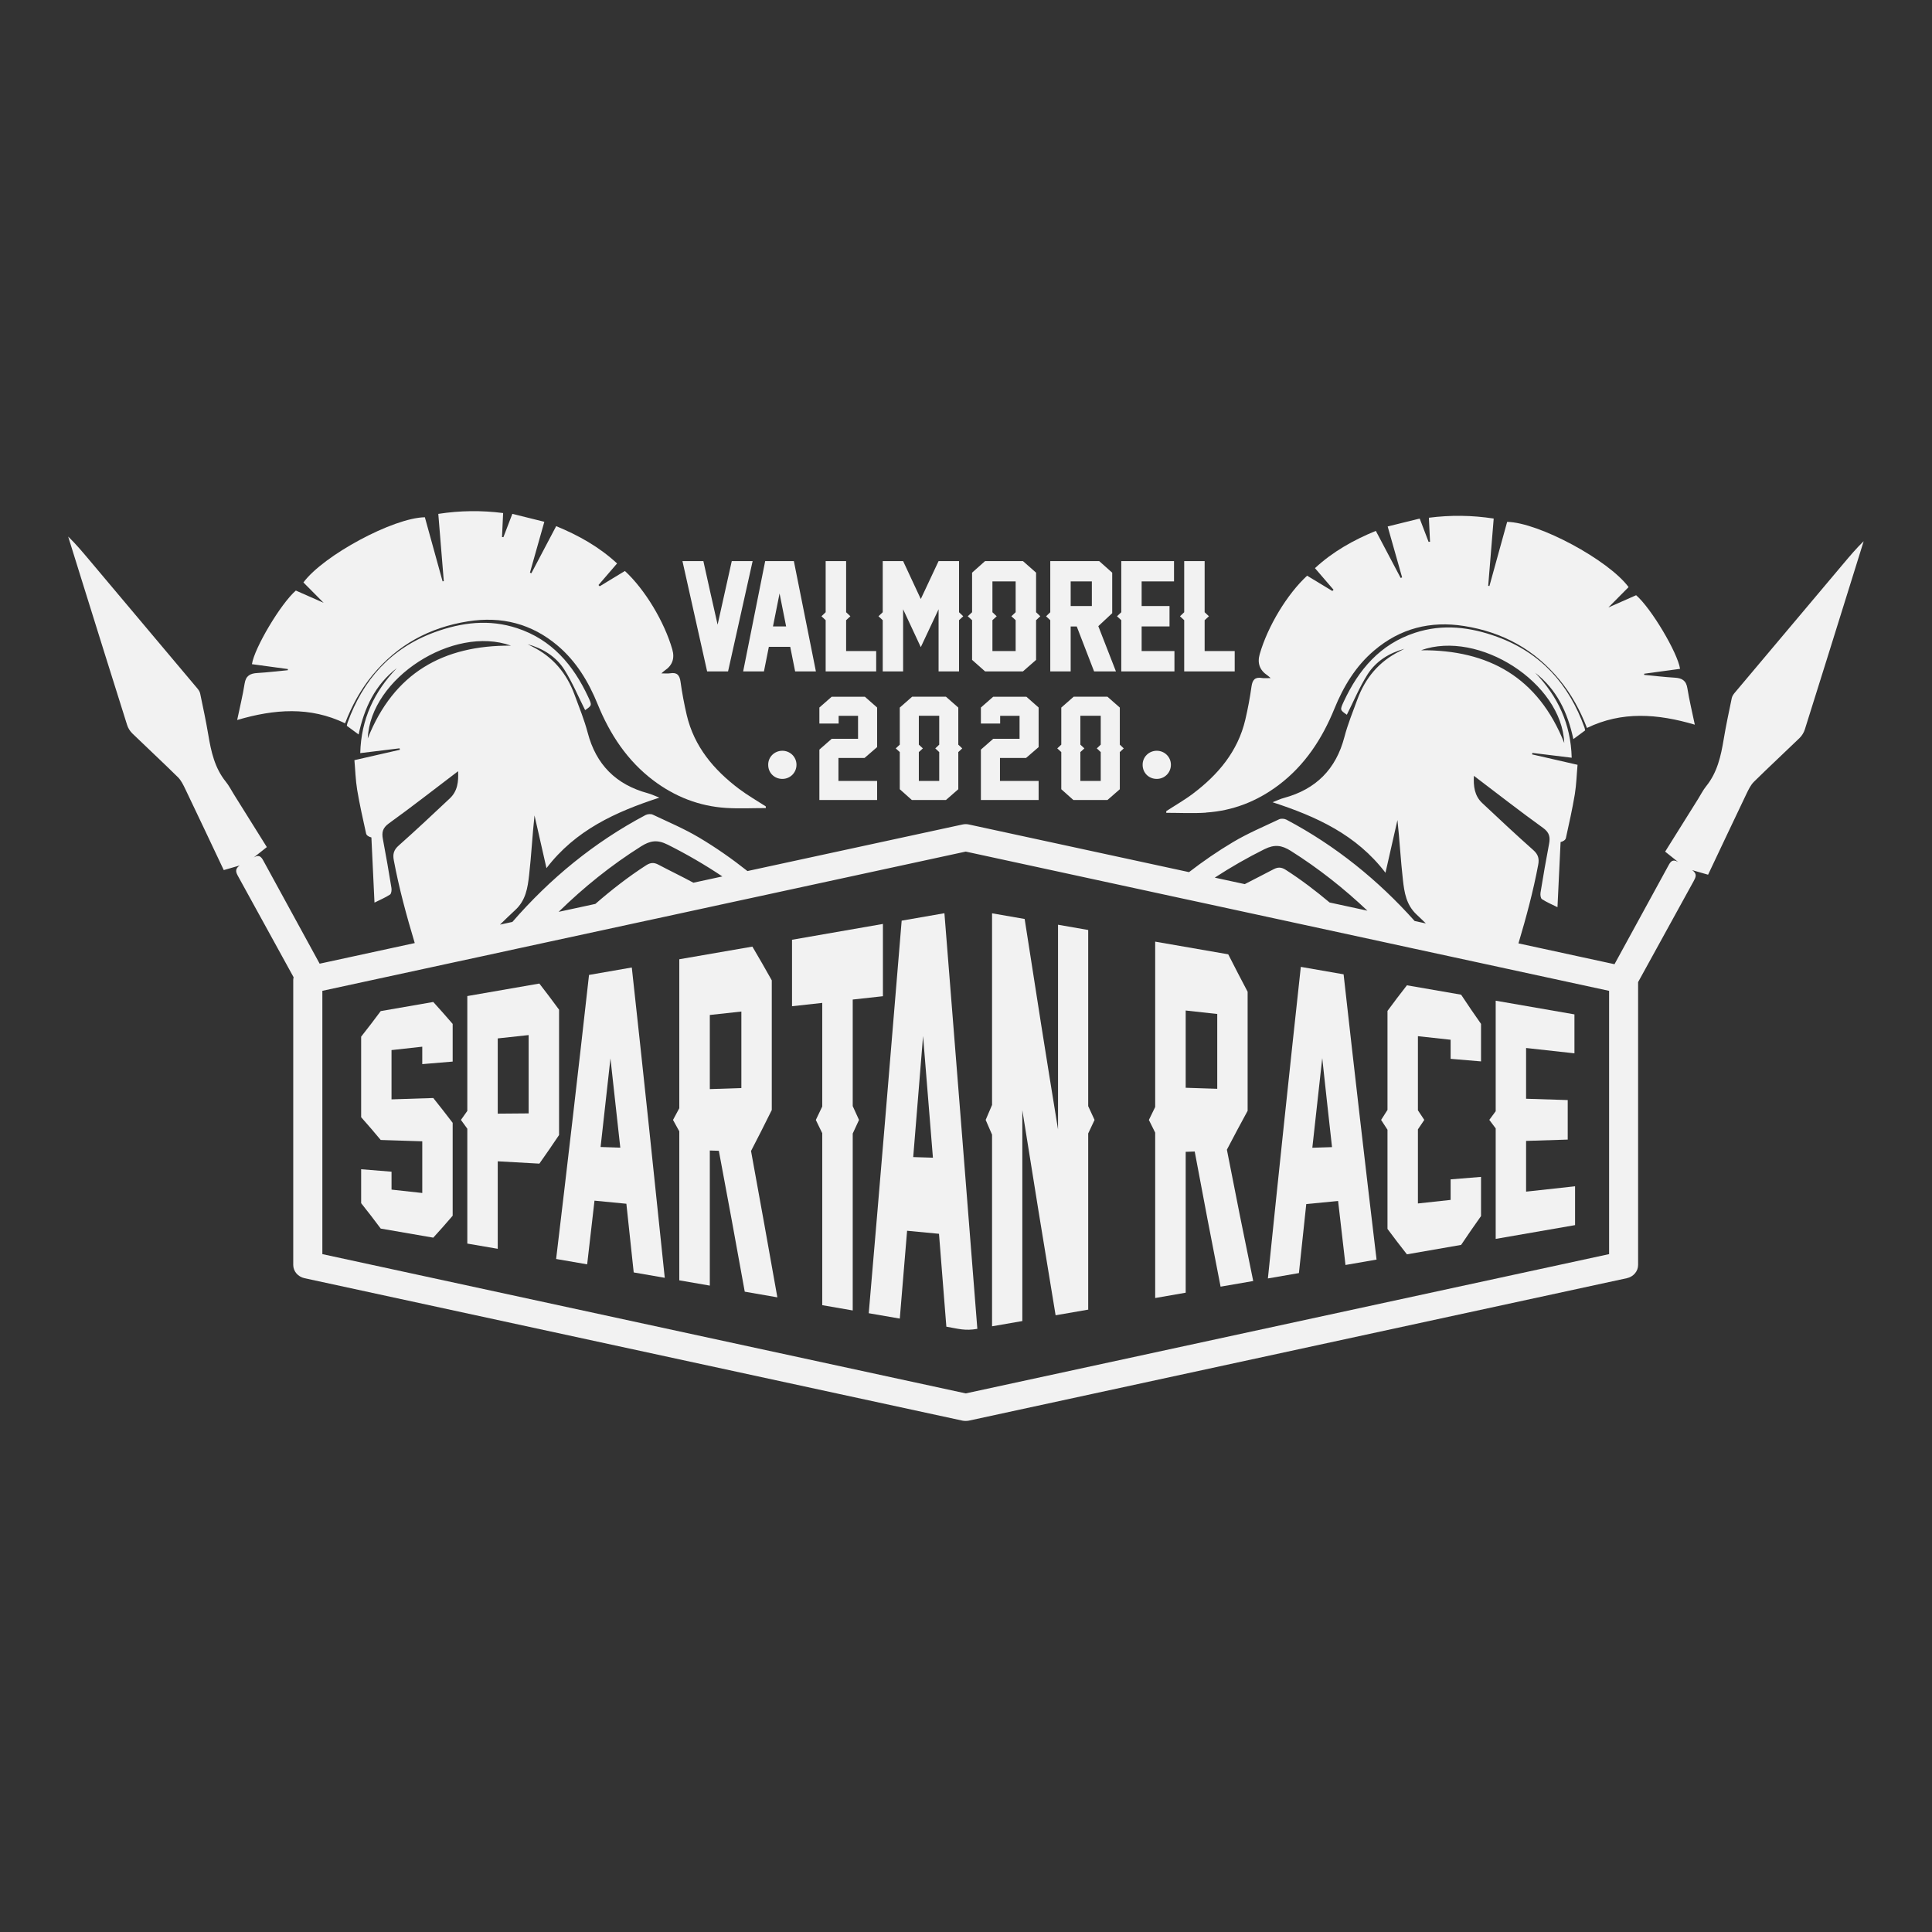 <svg xmlns="http://www.w3.org/2000/svg" id="Calque_1" viewBox="0 0 1000 1000"><rect x="0" y="0" width="1000" height="1000" fill="#333333" stroke="none"/><defs><style>.cls-1{fill:#f2f2f2;}</style></defs><g id="HATCH"><path class="cls-1" d="M234.3,629.25c-4.04,4.7-6.04,6.97-10.04,11.36-10.86-1.89-16.32-2.82-27.2-4.7-4.05-5.41-6.08-8.05-10.13-13.15v-17.56c6.29.5,9.43.76,15.73,1.27v9.27c6.36.69,9.54,1.04,15.91,1.75v-26.75c-8.6-.28-12.91-.42-21.51-.69-4.05-4.85-6.08-7.21-10.13-11.78v-41.7c4.06-5.16,6.09-7.8,10.13-13.23,10.89-1.86,16.34-2.83,27.2-4.72,4,4.41,6,6.69,10.04,11.36v19.49c-6.3.52-9.45.8-15.74,1.32v-9.02c-6.37.71-9.55,1.04-15.91,1.75v25.51c8.65-.29,12.96-.42,21.61-.7,4,5.01,6,7.56,10.04,12.85v48.08Z"></path></g><g id="HATCH-2"><path class="cls-1" d="M279.17,509.08c-14.92,2.59-22.37,3.88-37.29,6.48v59.44c-1.33,1.88-1.98,2.81-3.3,4.66,1.31,1.79,1.97,2.72,3.3,4.56v59.46c6.3,1.09,9.44,1.63,15.75,2.7v-45.29c8.6.47,12.93.72,21.54,1.21,4.08-5.77,6.11-8.73,10.2-14.81v-64.87c-4.09-5.57-6.12-8.27-10.2-13.53M273.63,576.29c-6.41.05-9.61.09-16,.13v-38.94c6.39-.68,9.59-1.04,16-1.73v40.55Z"></path></g><g id="HATCH-3"><path class="cls-1" d="M328.01,658.63c-1.52-14.34-2.28-21.48-3.8-35.57-6.59-.64-9.9-.96-16.5-1.6-1.53,13.31-2.28,19.91-3.79,32.96-6.44-1.12-9.64-1.66-16.07-2.77,5.87-49,11.55-97.99,17.03-147.03,8.85-1.55,13.29-2.31,22.14-3.85,5.87,53.53,11.53,107.07,17.06,160.62-6.43-1.13-9.63-1.66-16.06-2.78M321.06,594.02c-2.03-18.69-3.06-27.92-5.09-46.18-2.04,18.56-3.05,27.72-5.1,45.84,4.08.14,6.1.2,10.19.34Z"></path></g><g id="HATCH-4"><path class="cls-1" d="M388.73,595.75c4.29-8.3,6.45-12.55,10.74-21.21v-67.11c-4.01-7.14-6.02-10.64-10.04-17.47-15.12,2.62-22.71,3.93-37.83,6.55v77.11c-1.3,2.45-1.96,3.66-3.25,6.05,1.29,2.35,1.95,3.52,3.25,5.91v77.12c6.33,1.1,9.49,1.65,15.8,2.73v-69.93c1.86.06,2.8.09,4.67.15,4.59,24.28,9.01,48.6,13.41,72.92,6.75,1.17,10.12,1.75,16.88,2.93-4.47-25.28-9.02-50.52-13.63-75.77M383.73,563.18c-6.53.21-9.79.33-16.33.53v-38.36c6.53-.72,9.79-1.08,16.33-1.78v39.61Z"></path></g><g id="HATCH-5"><path class="cls-1" d="M457,515.64c-6.25.69-9.37,1.05-15.63,1.72v55.16c1.29,2.84,1.96,4.27,3.25,7.16-1.29,2.82-1.96,4.25-3.25,7.04,0,30.52.02,61.04,0,91.57-6.3-1.09-9.46-1.64-15.78-2.74v-89.02c-1.34-2.75-1.99-4.13-3.32-6.84,1.33-2.77,1.98-4.16,3.32-6.96v-53.63c-6.25.68-9.37,1.03-15.64,1.72v-34.4c18.81-3.28,28.24-4.9,47.05-8.19v37.42Z"></path></g><g id="HATCH-6"><path class="cls-1" d="M489.83,686.69c-1.54-19.34-2.28-28.95-3.81-48.08-6.59-.63-9.9-.94-16.51-1.57-1.5,18.31-2.26,27.39-3.78,45.46-6.44-1.1-9.64-1.66-16.07-2.78,5.83-67.72,11.47-135.44,17.04-203.19,8.86-1.52,13.27-2.3,22.13-3.85,5.78,71.71,11.34,143.42,17.04,215.13-6.43,1.11-9.62,0-16.05-1.13M482.88,599.22c-2.03-25.41-3.07-37.99-5.1-62.98-2.04,25.28-3.06,37.8-5.1,62.66,4.09.12,6.12.19,10.2.32Z"></path></g><g id="HATCH-7"><path class="cls-1" d="M546.38,680.78c-5.87-35.37-11.6-70.75-17.22-106.15v109.14c-6.25,1.09-9.38,1.64-15.67,2.72v-99.19c-1.33-3.04-1.98-4.57-3.31-7.63,1.32-3.12,1.98-4.65,3.31-7.75v-99.19c6.74,1.17,10.12,1.75,16.87,2.93,5.6,36.32,11.34,72.61,17.27,108.89v-105.91c6.25,1.1,9.37,1.64,15.62,2.72v91.18c1.31,2.86,2,4.29,3.29,7.13-1.3,2.79-1.98,4.18-3.29,7v90.94c.02.11.03.15.06.24-6.78,1.17-10.17,1.76-16.93,2.93Z"></path></g><g id="HATCH-8"><path class="cls-1" d="M635.04,595.06c4.3-8.2,6.44-12.24,10.73-20.11v-61.62c-4-7.61-6.02-11.48-10.04-19.38-15.13-2.63-22.67-3.95-37.81-6.56v85.59c-1.3,2.66-1.95,3.99-3.26,6.7,1.32,2.65,1.96,3.95,3.26,6.57v85.6c6.31-1.12,9.47-1.66,15.79-2.75v-72.92c1.86-.06,2.8-.08,4.67-.15,4.34,23.35,8.82,46.64,13.39,69.94,6.75-1.17,10.14-1.75,16.89-2.92-4.67-22.63-9.22-45.29-13.63-67.99M630.04,563.56c-6.53-.21-9.8-.3-16.33-.53v-39.99c6.53.72,9.8,1.08,16.33,1.8v38.72Z"></path></g><g id="HATCH-9"><path class="cls-1" d="M696.42,654.75c-1.53-13.13-2.29-19.75-3.82-33.12-6.59.65-9.89.95-16.48,1.59-1.52,14.17-2.28,21.31-3.8,35.72-6.43,1.12-9.63,1.66-16.06,2.78,5.51-53.77,11.19-107.53,17.04-161.27,8.86,1.55,13.29,2.32,22.14,3.86,5.5,49.24,11.18,98.46,17.06,147.65-6.44,1.11-9.66,1.68-16.07,2.79M689.45,593.75c-2.01-18.21-3.06-27.41-5.06-46.06-2.07,18.36-3.08,27.63-5.13,46.38,4.08-.12,6.14-.2,10.19-.32Z"></path></g><g id="HATCH-10"><path class="cls-1" d="M766.58,629.43c-4.12,5.83-6.19,8.82-10.31,14.93-11.22,1.95-16.83,2.94-28.05,4.88-4.02-5.13-6.04-7.76-10.06-13.16v-51.33c-1.31-2.01-1.98-3.04-3.3-5.08,1.32-2.1,1.98-3.14,3.3-5.18v-51.24c4.02-5.45,6.04-8.09,10.06-13.26,11.21,1.97,16.83,2.92,28.05,4.86,4.12,6.22,6.19,9.22,10.31,15.11v19.42c-6.29-.54-9.44-.8-15.74-1.33v-9.88c-6.77-.74-10.16-1.12-16.93-1.84v38.36c1.33,1.99,1.99,2.99,3.3,4.97-1.3,1.94-1.97,2.92-3.3,4.9v38.35c6.77-.73,10.16-1.11,16.93-1.84v-10.63c6.3-.51,9.45-.75,15.74-1.28v20.27Z"></path></g><g id="HATCH-11"><path class="cls-1" d="M815.25,634.12c-16.42,2.85-24.63,4.3-41.08,7.13v-57.2c-1.34-1.75-1.98-2.64-3.31-4.4,1.33-1.81,1.97-2.71,3.31-4.48v-57.21c16.3,2.84,24.46,4.26,40.76,7.08v20.16c-10-1.12-15.03-1.67-25.03-2.76v26.27c8.62.28,12.93.4,21.55.68v20.46c-8.62.26-12.93.41-21.55.68v26.26c10.16-1.1,15.21-1.68,25.35-2.77v20.1Z"></path></g><path class="cls-1" d="M964.61,280.14c-3.76,3.66-7.05,7.56-10.34,11.46-18.8,22.34-37.64,44.69-56.42,67.03-.66.79-1.29,1.73-1.49,2.72-1.47,7.09-2.99,14.17-4.18,21.32-1.44,8.73-3.33,17.19-9.09,24.31-1.61,1.99-2.77,4.35-4.13,6.52-5.64,9.01-11.3,18.02-17.08,27.3,2.38,1.91,4.6,3.66,6.79,5.42-3.39-2.08-4.33.39-5.61,2.73-9.11,16.71-18.26,33.41-27.4,50.12l-2.54-.55-47.17-10.23c3.99-13.39,7.64-26.89,10.22-40.67.6-3.16.02-5.36-2.54-7.62-8.96-7.93-17.68-16.15-26.42-24.33-4.05-3.81-4.6-8.73-4.32-14.11,12.19,9.24,23.84,18.36,35.81,26.97,3.28,2.37,3.76,4.72,3.11,8.2-1.61,8.39-3.05,16.8-4.43,25.25-.19,1.1.03,2.96.75,3.43,2.43,1.59,5.16,2.73,8.02,4.15.55-11.69,1.08-22.7,1.61-33.71,1.41-.35,2.52-1.1,2.74-2.04,1.65-7.52,3.35-15.05,4.62-22.66.83-5.11.97-10.38,1.42-15.29-8.37-1.9-15.96-3.66-23.53-5.39.04-.25.09-.51.15-.76,6.65.82,13.32,1.64,20.35,2.49-.45-17.68-7.3-31.85-18.91-44,11.21,8.68,16.83,20.57,19.77,34.36,2.18-1.61,4.13-3.05,6.1-4.51-.13-.57-.18-1.03-.33-1.46-8.04-22.4-22.45-38.65-45.16-46.95-14.01-5.11-28.19-6.85-42.63-2.1-17.97,5.9-29.08,19-36.81,35.55-2.02,4.38-1.99,4.39,1.58,6.86,3.51-6.95,6.55-14.29,10.73-20.9,4.36-6.84,11.15-11.04,19.07-13.23-.8.41-1.57.83-2.39,1.23-10.73,5.31-17.83,13.83-21.95,24.95-2.37,6.46-5.01,12.9-6.74,19.57-4.36,16.58-14.71,26.93-31.17,31.41-1.94.5-3.77,1.41-5.98,2.26,22.68,7.38,43.43,16.81,58.43,36.5,2.19-9.61,4.21-18.44,6.2-27.29,1.12,10.4,1.65,20.68,2.82,30.9.73,6.54,1.69,13.01,7.16,18.08,1.61,1.48,3.15,3.02,4.73,4.54l-1.71-.37-4.1-.89c-18.95-21.17-40.82-38.92-66.36-52.45-1.03-.55-2.77-.68-3.79-.19-8.02,3.79-16.25,7.27-23.86,11.8-7.97,4.74-15.54,9.96-22.78,15.55l-1.82-.4-112.06-24.25c-1.12-.26-2.29-.26-3.4,0l-109.53,23.71-1.74.38c-7.93-6.28-16.26-12.13-25.11-17.38-7.61-4.52-15.83-8-23.86-11.8-1.02-.49-2.76-.35-3.79.2-26.68,14.14-49.39,32.86-68.91,55.31l-4.01.87-2.41.53c2.59-2.55,5.21-5.08,7.88-7.54,5.49-5.04,6.45-11.53,7.19-18.07,1.17-10.22,1.67-20.5,2.8-30.91,2.01,8.86,4.01,17.7,6.19,27.29,15.02-19.69,35.78-29.13,58.44-36.5-2.23-.86-4.05-1.76-5.98-2.28-16.47-4.47-26.81-14.8-31.14-31.4-1.76-6.66-4.4-13.09-6.78-19.57-4.08-11.12-11.22-19.64-21.95-24.96-.8-.38-1.57-.81-2.36-1.21,7.89,2.18,14.72,6.37,19.05,13.22,4.17,6.62,7.22,13.96,10.73,20.91,3.59-2.48,3.6-2.5,1.57-6.87-7.72-16.55-18.84-29.65-36.8-35.56-14.44-4.75-28.64-3.02-42.64,2.09-22.7,8.32-37.1,24.56-45.15,46.96-.15.43-.19.89-.33,1.48,1.98,1.44,3.92,2.88,6.1,4.49,2.93-13.8,8.55-25.68,19.78-34.35-11.64,12.15-18.48,26.32-18.93,44,7.05-.85,13.71-1.68,20.36-2.48.06.25.12.5.16.75-7.59,1.74-15.15,3.48-23.54,5.38.45,4.93.58,10.18,1.42,15.31,1.27,7.6,2.97,15.13,4.63,22.65.21.97,1.33,1.69,2.74,2.04.51,11.02,1.05,22.03,1.6,33.73,2.85-1.43,5.6-2.57,8.05-4.17.69-.47.91-2.32.73-3.42-1.37-8.42-2.83-16.86-4.42-25.24-.66-3.48-.19-5.81,3.1-8.18,11.99-8.62,23.61-17.75,35.81-27,.28,5.42-.25,10.31-4.33,14.12-8.73,8.19-17.45,16.41-26.39,24.34-2.59,2.26-3.15,4.46-2.55,7.62,2.71,14.53,6.6,28.75,10.84,42.87l-46.67,10.12-2.55.55c-9.52-17.41-19.04-34.81-28.54-52.22-1.28-2.34-2.22-4.8-5.61-2.73,2.19-1.76,4.41-3.5,6.81-5.4-5.81-9.28-11.44-18.29-17.07-27.31-1.37-2.17-2.53-4.53-4.15-6.51-5.76-7.12-7.62-15.58-9.08-24.31-1.2-7.16-2.72-14.24-4.2-21.32-.19-.98-.82-1.92-1.48-2.7-18.78-22.38-37.61-44.71-56.41-67.04-3.29-3.9-6.59-7.81-10.36-11.47-.01.02-.01.05-.04.05,2.47,7.93,4.96,15.87,7.41,23.79,7.66,24.54,15.31,49.09,23.05,73.58.49,1.61,1.48,3.2,2.68,4.38,7.83,7.59,15.86,15.01,23.6,22.66,1.7,1.66,2.79,3.99,3.86,6.18,6.63,13.83,13.16,27.68,19.9,41.93,2.62-.77,5.14-1.5,8.24-2.39-2.76,1.94-1.88,3.69-.68,5.84,9.55,17.34,19.06,34.67,28.59,52.02-.11.48-.19.98-.19,1.49v147.43c0,3.27,2.42,6.09,5.83,6.84l340.51,73.72c.56.12,1.14.16,1.71.16s1.14-.05,1.69-.16l340.53-73.72c3.41-.75,5.83-3.57,5.83-6.84v-146.41c9.54-17.38,19.1-34.77,28.68-52.14,1.18-2.13,2.06-3.9-.69-5.82,3.11.88,5.62,1.61,8.23,2.37,6.74-14.25,13.29-28.11,19.9-41.94,1.06-2.17,2.15-4.5,3.85-6.18,7.77-7.66,15.79-15.07,23.62-22.65,1.19-1.17,2.18-2.77,2.69-4.36,7.73-24.52,15.38-49.07,23.03-73.6,2.46-7.91,4.96-15.84,7.41-23.78,0-.03-.02-.04-.03-.05M809.66,384.57c-13.47-33.85-39.03-48.27-74.15-48,29.9-10.73,72.85,16.83,74.15,48M654.51,439.53c5.22-2.58,8.87-2.09,13.61.88,14.39,9.08,27.53,19.48,39.65,30.96l-14.81-3.21-4.76-1.03c-7.2-6.05-14.68-11.75-22.67-16.88-2.26-1.46-4.05-1.52-6.34-.32-4.94,2.63-9.95,5.1-14.9,7.69l-3.01-.65-12.52-2.71c8.19-5.34,16.77-10.27,25.75-14.74M345.5,437.14c9.93,4.97,19.38,10.47,28.39,16.5l-12.17,2.64-2.83.61c-5.95-3.23-12.09-6.16-18.08-9.33-2.29-1.22-4.09-1.15-6.36.3-9.31,6-17.98,12.78-26.29,20l-4.65,1.01-14.36,3.1c12.96-12.67,27.1-24.09,42.72-33.93,4.75-2.99,8.39-3.5,13.61-.9M190.36,382.18c1.32-31.17,44.25-58.74,74.14-47.99-35.11-.28-60.68,14.15-74.14,47.99M832.88,649.13l-333.01,72.09-333.02-72.09v-136.28l57.35-12.41,9.27-2.01,13.33-2.87,20.45-4.44,15.34-3.32,52.75-11.41,4.72-1.01,39.81-8.63,12.01-2.59,10.7-2.32,97.29-21.06,99.53,21.55,10.97,2.38,12.36,2.66,91.71,19.85,15.88,3.45,20.86,4.51,12.16,2.63,16.9,3.66,52.63,11.39v136.28Z"></path><g id="HATCH-12"><path class="cls-1" d="M624.23,420.57c13.92-.89,26.46-5.83,37.55-14.19,13.57-10.23,22.55-23.93,28.89-39.52,4.69-11.53,10.99-22.04,20.61-30.18,13.5-11.47,29.13-15.42,46.55-12.66,19.87,3.14,36.42,12.15,49.31,27.77,6.21,7.51,10.75,15.86,14.27,25,18.12-8.77,36.54-7.38,55.82-1.7-1.4-6.75-2.87-12.74-3.84-18.83-.63-4.09-2.86-5.28-6.57-5.5-5.27-.3-10.51-.96-15.78-1.44,0-.21,0-.41-.02-.6,6.2-.84,12.39-1.7,18.58-2.53-1.25-8.35-14.94-31.37-22.74-38.11-4.48,2-9.01,3.98-14.37,6.35,3.96-3.98,7.22-7.27,10.47-10.55-10.39-14.02-46.57-33.49-62.86-33.76-3.05,11.02-6.11,22.11-9.17,33.19-.22-.02-.43-.07-.64-.09.95-11.51,1.89-23.03,2.85-34.82-11.3-1.74-22.32-1.86-33.55-.42.2,4.33.4,8.38.59,12.42-.23.03-.5.05-.74.07-1.49-3.92-2.99-7.82-4.61-12.07-5.62,1.39-11.11,2.75-16.57,4.1,2.62,9.19,5.04,17.77,7.47,26.36-.25.1-.49.19-.75.28-4.27-8.09-8.53-16.2-12.85-24.36-11.69,4.8-22.28,10.76-31.51,19.29,3.38,3.94,6.5,7.55,9.62,11.18-.21.22-.41.43-.62.64-4.36-2.65-8.75-5.3-13.06-7.91-10.31,9.5-20.41,26.23-24.53,40.59q-2.01,6.97,3.93,10.95c.42.28.8.66,1.72,1.45-2,0-3.29.16-4.5-.04-3.54-.6-4.9.89-5.4,4.38-.8,5.78-1.88,11.54-3.22,17.25-3.85,16.33-14.01,28.35-27.05,38.2-4.39,3.32-9.23,6.07-13.85,9.09-.01.29-.01.58-.01.86,6.88,0,13.76.36,20.59-.08Z"></path></g><g id="HATCH-13"><path class="cls-1" d="M178.6,374.4c3.5-9.14,8.06-17.5,14.25-25.01,12.9-15.61,29.45-24.63,49.33-27.77,17.41-2.77,33.06,1.18,46.56,12.65,9.59,8.16,15.9,18.66,20.6,30.2,6.34,15.59,15.32,29.28,28.89,39.52,11.1,8.36,23.64,13.3,37.54,14.19,6.85.43,13.73.08,20.61.08,0-.29-.01-.57-.01-.87-4.64-3.01-9.48-5.77-13.89-9.09-13.02-9.84-23.18-21.85-27.03-38.2-1.32-5.69-2.42-11.47-3.21-17.24-.48-3.48-1.87-4.95-5.4-4.36-1.22.2-2.51.04-4.51.04.94-.81,1.3-1.19,1.74-1.48q5.92-3.98,3.91-10.92c-4.12-14.37-14.21-31.1-24.54-40.6-4.31,2.62-8.67,5.26-13.04,7.92-.21-.21-.41-.42-.62-.65,3.12-3.61,6.24-7.24,9.62-11.17-9.22-8.53-19.81-14.49-31.52-19.31-4.31,8.18-8.58,16.28-12.84,24.37-.26-.08-.51-.19-.75-.28,2.43-8.6,4.87-17.17,7.46-26.35-5.45-1.35-10.94-2.71-16.56-4.1-1.63,4.24-3.12,8.16-4.62,12.06-.24-.02-.48-.03-.73-.06.19-4.04.39-8.08.58-12.42-11.21-1.43-22.24-1.31-33.56.43.98,11.8,1.92,23.32,2.85,34.82-.2.03-.41.06-.63.1-3.07-11.1-6.11-22.18-9.17-33.17-16.29.25-52.47,19.71-62.86,33.74,3.24,3.27,6.51,6.58,10.46,10.54-5.36-2.36-9.89-4.35-14.38-6.34-7.8,6.74-21.48,29.74-22.73,38.1,6.18.83,12.39,1.68,18.61,2.53-.01.2-.03.4-.05.6-5.26.49-10.51,1.14-15.78,1.45-3.71.21-5.94,1.41-6.57,5.49-.95,6.09-2.45,12.07-3.85,18.83,19.3-5.68,37.71-7.07,55.84,1.71Z"></path></g><g id="HATCH-14"><path class="cls-1" d="M371.43,323.34c1.57-7.04,2.82-12.62,3.73-16.75.89-4.13,2.11-9.5,3.6-16.16h10.8l-12.72,57.09h-10.83l-12.77-57.09h10.83c1.49,6.68,2.69,12.07,3.59,16.19.9,4.11,2.17,9.69,3.78,16.73Z"></path></g><g id="HATCH-15"><path class="cls-1" d="M411.56,347.51l-2.54-12.72h-11.06l-2.54,12.72h-10.76l11.4-57.09h14.84l11.41,57.09h-10.76M406.9,324.25l-3.4-17.08-3.41,17.08h6.82Z"></path></g><g id="HATCH-16"><polygon class="cls-1" points="453.51 347.51 427.36 347.51 427.36 321.01 425.19 318.98 427.36 316.89 427.36 290.42 437.95 290.42 437.95 316.89 440.16 318.98 437.95 321.01 437.95 336.98 453.51 336.98 453.51 347.51"></polygon></g><g id="HATCH-17"><polygon class="cls-1" points="496.39 347.51 485.81 347.51 485.81 315.36 476.6 334.96 467.45 315.36 467.45 347.51 456.9 347.51 456.9 321.01 454.7 318.98 456.9 316.89 456.9 290.42 467.45 290.42 476.6 310.05 485.81 290.42 496.39 290.42 496.39 316.89 498.57 318.98 496.39 321.01 496.39 347.51"></polygon></g><g id="HATCH-18"><path class="cls-1" d="M536.27,341.56l-6.79,5.95h-19.61l-6.72-5.95v-20.55l-2.25-2.03,2.25-2.09v-20.48l6.72-5.99h19.61l6.79,5.99v20.48l2.19,2.09-2.19,2.03v20.55M525.7,321.01l-2.22-2.03,2.22-2.09v-15.95h-12.02v15.95l2.21,2.09-2.21,2.03v15.97h12.02v-15.97Z"></path></g><g id="HATCH-19"><path class="cls-1" d="M568.48,324.1l7.2-6.72v-20.96l-6.73-5.99h-25.33v26.47l-2.18,2.09,2.18,2.03v26.5h10.56v-23.26h3.14l8.98,23.26h11.31l-9.12-23.41M565.14,313.67h-10.96v-12.75h10.96v12.75Z"></path></g><g id="HATCH-20"><polygon class="cls-1" points="607.89 347.51 580.37 347.51 580.37 321.01 578.16 318.98 580.37 316.89 580.37 290.42 607.67 290.42 607.67 300.94 590.91 300.94 590.91 313.67 605.34 313.67 605.34 324.25 590.91 324.25 590.91 336.98 607.89 336.98 607.89 347.51"></polygon></g><g id="HATCH-21"><polygon class="cls-1" points="639.08 347.51 612.94 347.51 612.94 321.01 610.76 318.98 612.94 316.89 612.94 290.42 623.52 290.42 623.52 316.89 625.74 318.98 623.52 321.01 623.52 336.98 639.08 336.98 639.08 347.51"></polygon></g><g id="HATCH-22"><path class="cls-1" d="M397.62,395.9c-.07-4.11,3.28-7.31,7.32-7.31s7.32,3.2,7.32,7.25-3.21,7.32-7.32,7.32-7.32-3.13-7.32-7.25Z"></path></g><g id="HATCH-23"><polygon class="cls-1" points="453.99 386.7 447.49 392.31 433.98 392.31 433.98 404.22 453.99 404.22 453.99 414.09 424.11 414.09 424.11 387.99 430.48 382.41 444.12 382.41 444.12 370.5 434.08 370.5 434.08 374.51 424.11 374.51 424.11 366.21 430.48 360.63 447.66 360.63 453.99 366.21 453.99 386.7"></polygon></g><g id="HATCH-24"><path class="cls-1" d="M496.01,408.51l-6.4,5.58h-17.63l-6.26-5.58v-19.23l-2.08-1.91,2.08-1.94v-19.19l6.4-5.62h17.49l6.4,5.62v19.19l2.04,1.94-2.04,1.91v19.23M475.59,389.28v14.94h10.55v-14.94l-2.04-1.91,2.04-1.94v-14.94h-10.55v14.94l2.08,1.94-2.08,1.91Z"></path></g><g id="HATCH-25"><polygon class="cls-1" points="537.59 386.7 531.09 392.31 517.58 392.31 517.58 404.22 537.59 404.22 537.59 414.09 507.71 414.09 507.71 387.99 514.08 382.41 527.72 382.41 527.72 370.5 517.68 370.5 517.68 374.51 507.71 374.51 507.71 366.21 514.08 360.63 531.26 360.63 537.59 366.21 537.59 386.7"></polygon></g><g id="HATCH-26"><path class="cls-1" d="M579.61,408.51l-6.4,5.58h-17.63l-6.26-5.58v-19.23l-2.08-1.91,2.08-1.94v-19.19l6.4-5.62h17.49l6.4,5.62v19.19l2.04,1.94-2.04,1.91v19.23M559.19,389.28v14.94h10.55v-14.94l-2.04-1.91,2.04-1.94v-14.94h-10.55v14.94l2.08,1.94-2.08,1.91Z"></path></g><g id="HATCH-27"><path class="cls-1" d="M591.43,395.9c-.07-4.11,3.28-7.31,7.31-7.31s7.32,3.2,7.32,7.25-3.2,7.32-7.32,7.32-7.31-3.13-7.31-7.25Z"></path></g></svg>